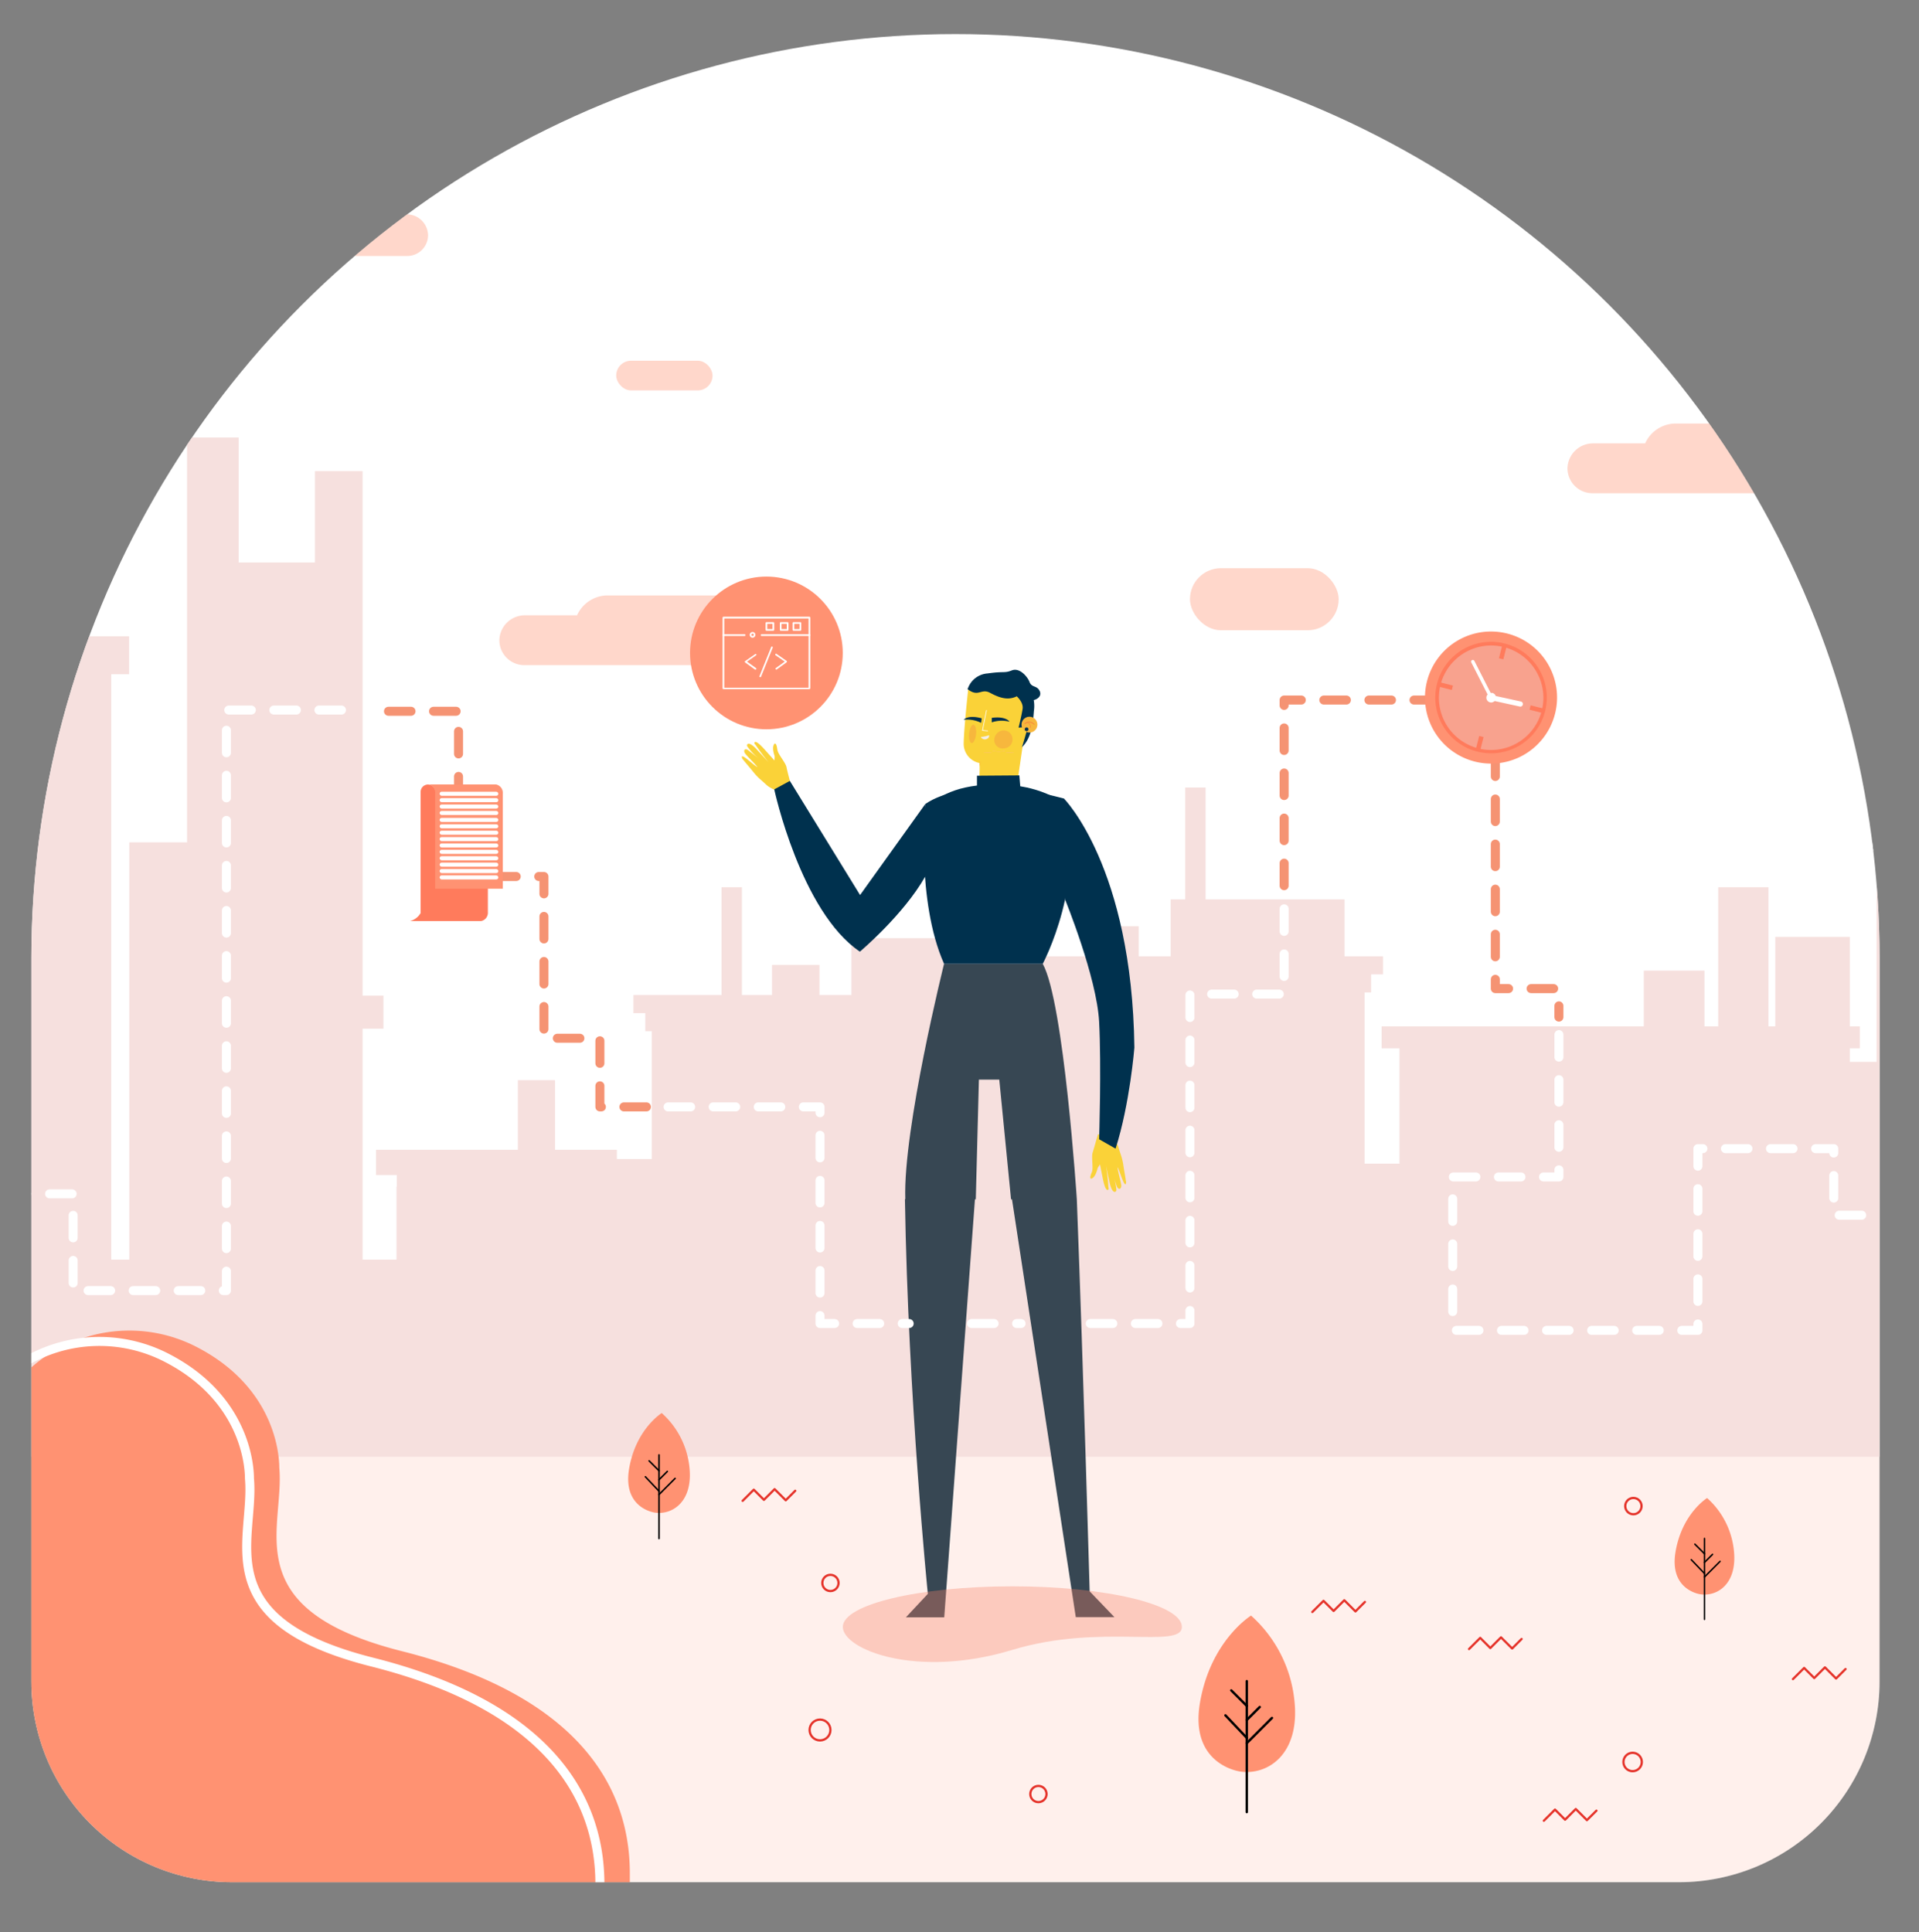 <svg xmlns="http://www.w3.org/2000/svg" xmlns:xlink="http://www.w3.org/1999/xlink" viewBox="0 0 425.71 428.61"><rect x="0" y="0" width="425.71" height="428.61" fill="#808080" stroke="none"/><defs><style>.cls-1,.cls-19,.cls-20,.cls-5,.cls-8{fill:none;}.cls-2{clip-path:url(#clip-path);}.cls-3{fill:#fff;}.cls-18,.cls-4,.cls-7{fill:#ff9272;}.cls-4{opacity:0.14;}.cls-5{stroke:#e5332a;stroke-width:0.5px;}.cls-20,.cls-5,.cls-8{stroke-linecap:round;stroke-linejoin:round;}.cls-6{fill:#f6e0de;}.cls-19,.cls-8{stroke:#fff;}.cls-19,.cls-20,.cls-8{stroke-width:2px;}.cls-20,.cls-8{stroke-dasharray:5;}.cls-9{fill:#fad238;}.cls-10{fill:#00314e;}.cls-11{fill:#f7b73d;}.cls-12{fill:#fac838;}.cls-13{fill:#f7783d;}.cls-14{fill:#f3eee9;}.cls-15{fill:#ffb4a4;}.cls-16{fill:#374753;}.cls-17{fill:#f88167;opacity:0.34;}.cls-18{opacity:0.37;}.cls-19{stroke-miterlimit:10;}.cls-20{stroke:#f59373;}.cls-21{fill:#ff7b5c;}.cls-22{fill:#f8a28e;}</style><clipPath id="clip-path" transform="translate(6.96 7.56)"><path class="cls-1" d="M205,0h0A205,205,0,0,1,410,205V365.5A44.5,44.5,0,0,1,365.5,410H44.5A44.5,44.5,0,0,1,0,365.5V205A205,205,0,0,1,205,0Z"></path></clipPath></defs><g id="Capa_2" data-name="Capa 2"><g id="Header"><g class="cls-2"><rect class="cls-3" x="1.52" y="0.49" width="423.08" height="426.6"></rect><rect class="cls-4" x="1.09" y="322.89" width="423.71" height="105.72"></rect><circle class="cls-5" cx="230.36" cy="398" r="1.8"></circle><polyline class="cls-5" points="291.13 357.61 293.61 355.14 295.85 357.38 298.22 355.01 300.69 357.48 302.79 355.38"></polyline><circle class="cls-5" cx="362.18" cy="390.89" r="2.04"></circle><polyline class="cls-5" points="342.49 403.92 344.96 401.45 347.2 403.69 349.57 401.32 352.04 403.79 354.15 401.69"></polyline><polyline class="cls-5" points="397.75 372.5 400.23 370.03 402.47 372.27 404.84 369.9 407.31 372.37 409.41 370.27"></polyline><circle class="cls-5" cx="184.22" cy="351.17" r="1.8"></circle><circle class="cls-5" cx="362.35" cy="334.12" r="1.81"></circle><polyline class="cls-5" points="325.89 365.83 328.37 363.36 330.61 365.61 332.98 363.24 335.45 365.71 337.55 363.6"></polyline><circle class="cls-5" cx="274.36" cy="381.75" r="2.04"></circle><circle class="cls-5" cx="181.91" cy="383.79" r="2.31"></circle><polyline class="cls-5" points="164.75 332.95 167.22 330.48 169.47 332.73 171.84 330.36 174.31 332.83 176.41 330.72"></polyline><polygon class="cls-6" points="424.57 235.57 424.57 161.06 416.31 161.06 416.31 235.57 410.36 235.57 410.36 232.56 412.58 232.56 412.58 227.69 410.36 227.69 410.36 207.84 393.83 207.84 393.83 227.69 392.31 227.69 392.31 196.83 381.17 196.83 381.17 227.69 378.13 227.69 378.13 215.33 364.66 215.33 364.66 227.69 306.5 227.69 306.5 232.56 310.46 232.56 310.46 258.15 302.72 258.15 302.72 223.08 302.72 220.17 304.17 220.17 304.17 216.16 306.8 216.16 306.8 212.16 298.28 212.16 298.28 199.53 267.45 199.53 267.45 174.71 262.93 174.71 262.93 199.53 259.7 199.53 259.7 212.16 252.61 212.16 252.61 205.48 242.08 205.48 242.08 212.16 227.46 212.16 227.46 208.13 188.88 208.13 188.88 220.75 181.79 220.75 181.79 214.07 171.26 214.07 171.26 220.75 164.59 220.75 164.59 196.83 160.07 196.83 160.07 220.75 140.52 220.75 140.52 224.76 143.15 224.76 143.15 228.77 144.6 228.77 144.6 231.67 144.6 257.13 136.85 257.13 136.85 255.07 123.13 255.07 123.13 239.64 114.88 239.64 114.88 255.07 83.41 255.07 83.41 260.67 88.03 260.67 88.03 263.25 87.96 263.25 87.96 279.45 80.44 279.45 80.44 228.21 85.06 228.21 85.06 220.88 80.44 220.88 80.44 124.78 80.44 104.51 69.87 104.51 69.87 124.78 52.94 124.78 52.94 97.05 41.5 97.05 41.5 124.78 41.5 186.87 28.68 186.87 28.68 279.45 24.68 279.45 24.68 149.58 28.64 149.58 28.64 141.17 8.37 141.17 1.92 141.17 1.92 323.16 424.8 323.16 424.8 235.57 424.57 235.57"></polygon><path class="cls-7" d="M370.24,346.12s-6.94-.89-5.5-9.41,7-11.94,7-11.94a18.07,18.07,0,0,1,5.93,11.5C378.54,343.81,374,346.69,370.24,346.12Z" transform="translate(6.96 7.56)"></path><path d="M371.16,351.85a.17.17,0,0,1-.16-.17V333.74a.16.16,0,1,1,.32,0v17.94A.17.17,0,0,1,371.16,351.85Z" transform="translate(6.96 7.56)"></path><path d="M371.16,337.3a.21.21,0,0,1-.12-.05l-2.12-2.12a.16.16,0,0,1,0-.24.17.17,0,0,1,.23,0l2.13,2.13a.17.17,0,0,1,0,.23A.21.21,0,0,1,371.16,337.3Z" transform="translate(6.96 7.56)"></path><path d="M371.16,342.4a.21.21,0,0,1-.12,0,.17.17,0,0,1,0-.23l3.45-3.45a.16.16,0,1,1,.23.23l-3.44,3.45A.21.21,0,0,1,371.16,342.4Z" transform="translate(6.96 7.56)"></path><path d="M371.16,341.68a.18.18,0,0,1-.12-.05l-2.92-3.06a.16.16,0,0,1,0-.23.17.17,0,0,1,.23,0l2.92,3.06a.17.17,0,0,1,0,.24A.15.15,0,0,1,371.16,341.68Z" transform="translate(6.96 7.56)"></path><path d="M371.16,339.22a.16.16,0,0,1-.12-.05.17.17,0,0,1,0-.23l1.78-1.78a.17.17,0,0,1,.23,0,.16.16,0,0,1,0,.24l-1.77,1.77A.16.16,0,0,1,371.16,339.22Z" transform="translate(6.96 7.56)"></path><path class="cls-7" d="M138.28,328s-7.17-.92-5.68-9.73,7.24-12.35,7.24-12.35a18.67,18.67,0,0,1,6.13,11.9C146.87,325.62,142.13,328.6,138.28,328Z" transform="translate(6.96 7.56)"></path><path d="M139.24,333.93a.18.18,0,0,1-.17-.17V315.21a.17.17,0,0,1,.34,0v18.55A.18.18,0,0,1,139.24,333.93Z" transform="translate(6.96 7.56)"></path><path d="M139.24,318.89a.18.18,0,0,1-.12-.05l-2.2-2.2a.17.17,0,0,1,.24-.24l2.2,2.2a.16.16,0,0,1,0,.24A.18.18,0,0,1,139.24,318.89Z" transform="translate(6.96 7.56)"></path><path d="M139.24,324.16a.18.18,0,0,1-.12-.05.16.16,0,0,1,0-.24l3.56-3.57a.18.18,0,0,1,.24,0,.16.16,0,0,1,0,.24l-3.56,3.57A.18.18,0,0,1,139.24,324.16Z" transform="translate(6.96 7.56)"></path><path d="M139.24,323.42a.17.17,0,0,1-.12-.05l-3-3.17a.17.17,0,1,1,.24-.23l3,3.16a.17.17,0,0,1,0,.24A.21.21,0,0,1,139.24,323.42Z" transform="translate(6.96 7.56)"></path><path d="M139.24,320.88a.18.18,0,0,1-.12-.05.16.16,0,0,1,0-.24l1.84-1.84a.16.16,0,0,1,.24,0,.18.18,0,0,1,0,.24l-1.84,1.84A.18.18,0,0,1,139.24,320.88Z" transform="translate(6.96 7.56)"></path><path class="cls-7" d="M268.13,385.44s-11.24-1.44-8.89-15.25,11.33-19.34,11.33-19.34a29.29,29.29,0,0,1,9.6,18.64C281.58,381.7,274.15,386.37,268.13,385.44Z" transform="translate(6.96 7.56)"></path><path d="M269.63,394.71a.27.27,0,0,1-.27-.26V365.39a.27.27,0,0,1,.27-.26.26.26,0,0,1,.26.26v29.06A.26.26,0,0,1,269.63,394.71Z" transform="translate(6.96 7.56)"></path><path d="M269.63,371.15a.26.26,0,0,1-.19-.07L266,367.63a.26.26,0,0,1,.37-.37l3.45,3.44a.26.26,0,0,1-.19.45Z" transform="translate(6.96 7.56)"></path><path d="M269.63,379.41a.27.27,0,0,1-.19-.08.28.28,0,0,1,0-.38l5.58-5.58a.28.28,0,0,1,.38,0,.27.27,0,0,1,0,.37l-5.58,5.59A.29.29,0,0,1,269.63,379.41Z" transform="translate(6.96 7.56)"></path><path d="M269.63,378.25a.27.27,0,0,1-.19-.08l-4.73-5a.27.27,0,0,1,0-.38.27.27,0,0,1,.37,0l4.73,5a.26.26,0,0,1,0,.37A.27.27,0,0,1,269.63,378.25Z" transform="translate(6.96 7.56)"></path><path d="M269.63,374.27a.27.27,0,0,1-.19-.08.28.28,0,0,1,0-.38l2.88-2.88a.27.27,0,0,1,.38.38l-2.88,2.88A.29.29,0,0,1,269.63,374.27Z" transform="translate(6.96 7.56)"></path><line class="cls-8" x1="415.4" y1="187.73" x2="424.12" y2="187.73"></line><path class="cls-9" d="M210.16,166.72a39.65,39.65,0,0,0,.19-5,4.37,4.37,0,0,1-3.53-4.33c.08-3.64,1-12,1-12l6.91-2.7,6.83,6.16.41,4-2,4.65-1.32,9Z" transform="translate(6.96 7.56)"></path><path class="cls-10" d="M219.74,158.21c2.07-2,2.44-5.08,2.65-8a7.72,7.72,0,0,0-.49-4.08,6.56,6.56,0,0,0-3-2.66,10.67,10.67,0,0,0-6-1.22,7.17,7.17,0,0,0-5.19,3.09s9.43.41,10,.82,2.45,1.9,2.18,3.57-.89,4.13-.89,4.13l1.54-.13s0-2.31.66-2.18S219.74,158.21,219.74,158.21Z" transform="translate(6.96 7.56)"></path><path class="cls-11" d="M217.67,156.39a2,2,0,0,1-1.9,2.07,1.85,1.85,0,0,1-2.15-1.65,2.2,2.2,0,0,1,1.88-2.34A2,2,0,0,1,217.67,156.39Z" transform="translate(6.96 7.56)"></path><path class="cls-12" d="M210.33,161.35a9.3,9.3,0,0,0,5-1.5,4.82,4.82,0,0,1-5,2.42Z" transform="translate(6.96 7.56)"></path><path class="cls-10" d="M213.06,151.69v1a6.79,6.79,0,0,1,3.93-.14S216.24,151.27,213.06,151.69Z" transform="translate(6.96 7.56)"></path><path class="cls-10" d="M210.82,151.8l-.12,1a6.93,6.93,0,0,0-3.88-.68S207.73,150.94,210.82,151.8Z" transform="translate(6.96 7.56)"></path><ellipse class="cls-11" cx="228.37" cy="160.76" rx="1.76" ry="1.76"></ellipse><path class="cls-13" d="M220.32,153s0,0,0,.05a.08.08,0,0,0,.1,0,1.41,1.41,0,0,1,2,.15.06.06,0,0,0,.09,0,.07.07,0,0,0,0-.1,1.55,1.55,0,0,0-2.18-.16A.08.08,0,0,0,220.32,153Z" transform="translate(6.96 7.56)"></path><path class="cls-13" d="M220.81,152.67s0,.06.05.07a.9.9,0,0,1,.69,1.07.07.07,0,0,0,0,.08.08.08,0,0,0,.08,0,1,1,0,0,0-.79-1.23.06.06,0,0,0-.08,0Z" transform="translate(6.96 7.56)"></path><ellipse class="cls-11" cx="207.69" cy="155.99" rx="2.04" ry="0.77" transform="matrix(0.1, -1, 1, 0.1, 39, 354.9)"></ellipse><path class="cls-3" d="M211,154.55l1.15.11a.07.07,0,1,0,0-.14l-1.07-.11.87-4.36a.08.08,0,0,0-.06-.09s-.07,0-.08.06l-.89,4.44a.07.07,0,0,0,0,.06A.05.05,0,0,0,211,154.55Z" transform="translate(6.96 7.56)"></path><path class="cls-10" d="M207.7,145.33a5,5,0,0,1,4.44-3.49c3.77-.54,3.63,0,5.38-.68s3.5,1.48,3.9,2.56,1.28.88,1.88,1.48.95,1.75-.53,2.42-2.19-1.67-4.19-.7-3.88.3-5.9-.78S210.12,147.22,207.7,145.33Z" transform="translate(6.96 7.56)"></path><path class="cls-14" d="M212.46,155.55a7.46,7.46,0,0,1-1.83.38,1,1,0,0,0,1.16.5C212.61,156.2,212.46,155.55,212.46,155.55Z" transform="translate(6.96 7.56)"></path><path class="cls-15" d="M229.61,171.68c-3.77-3.77-11.38-4.94-11.38-4.94l-.26-7.28-2-.15v-.25l-1.35.13-1.35-.13v.25l-2,.15-.26,7.28s-8.45,1.17-12.23,4.94-2.25,9.06-2.25,9.06l16.72-.06v.1l1.35-.05,1.35.05v-.1l16.49-.68A9.79,9.79,0,0,0,229.61,171.68Z" transform="translate(6.96 7.56)"></path><path class="cls-9" d="M218.84,166.17l-.24-6.64-2.38-.17v-.3l-1.61.15-1.62-.15v.3l-2.37.17-.28,7.75C213.17,166.93,216,166.57,218.84,166.17Z" transform="translate(6.96 7.56)"></path><path class="cls-10" d="M209.77,166.71v-2.18l9.4-.07.2,2.41c2.64.41,14.65,2.8,14,13.13H195.14S194.87,168.49,209.77,166.71Z" transform="translate(6.96 7.56)"></path><circle class="cls-10" cx="227.74" cy="161.78" r="0.41"></circle><path class="cls-9" d="M236.62,244.06c-.24.76-.93,3.3-1.18,4.05-.32,1,.16,3.29-.14,4.25-.1.29-.52,1.18-.35,1.47a.2.2,0,0,0,.21.09c.75-.26,1.15-1.43,1.36-2.25.08-.3.42-.64.53-.95l.54,2.7c.11.52.56,3.14,1.2,3,.33-.08.14-.52.12-.77a43.15,43.15,0,0,0-.53-4.66l.89,4.1c.09.4.53,1.94,1.16,1.75a.41.41,0,0,0,.27-.41,13.28,13.28,0,0,0-.88-3.72l.93,2.77c.08.24.28.7.63.69s.43-.56.4-.81c-.17-1.14-.68-2.66-.84-4,.49.71,1.46,4.41,1.86,3.71a1,1,0,0,0,0-.65c-.17-1.3-.42-2.43-.59-3.74a14.19,14.19,0,0,0-.5-2c-.21-.63-.38-1.12-.56-1.77a6.12,6.12,0,0,0-1.19-2Z" transform="translate(6.96 7.56)"></path><path class="cls-9" d="M168.52,166.71c-.17-.77-.87-3.31-1-4.08-.21-1-1.8-2.76-2-3.74-.07-.3-.15-1.28-.45-1.45a.19.19,0,0,0-.22,0c-.52.6-.27,1.81,0,2.62.09.31,0,.77,0,1.09l-1.84-2.05c-.36-.4-2.08-2.43-2.55-2-.24.23.15.51.28.71a44.89,44.89,0,0,0,2.83,3.75l-2.85-3.08c-.28-.3-1.44-1.41-1.88-.92a.41.41,0,0,0,0,.49,13.33,13.33,0,0,0,2.65,2.76L159.18,159c-.19-.16-.59-.46-.89-.27s-.09.7.07.9c.72.89,1.93,2,2.73,3-.79-.36-3.5-3.06-3.48-2.25a1,1,0,0,0,.28.59c.81,1,1.59,1.88,2.41,2.91a12.85,12.85,0,0,0,1.45,1.5c.51.44.89.78,1.38,1.24a6,6,0,0,0,2,1.1Z" transform="translate(6.96 7.56)"></path><path class="cls-16" d="M193.79,258.5l.08-.06c-.51-15.63,8.6-52.18,8.6-52.18h21.89c4.69,8.34,7.56,52.21,7.56,52.21h-.1l.1,0c1.47,38.29,2.85,87,2.85,87l5.49,5.72h-8.57L217.54,258.5l.13,0h-.34l-2.61-26.55H210.2l-.69,26.55h-.19l0,0-6.81,92.74H194l4.87-5.21S194.51,302.86,193.79,258.5Z" transform="translate(6.96 7.56)"></path><path class="cls-10" d="M224.36,206.26s9.91-18.55,4.69-36.68c0,0-3.12-.83-8.86-2.06,0,0-6.25,4.53-11.46,0,0,0-6.26.41-10.43,3.29,0,0-2.08,21.43,4.17,35.45Z" transform="translate(6.96 7.56)"></path><path class="cls-10" d="M229.05,169.58s15.12,15.14,15.64,55.27c0,0-1,12.51-4.17,22.41l-3.65-2.08s.52-16.16,0-26.06S229.32,192,229.32,192Z" transform="translate(6.96 7.56)"></path><path class="cls-10" d="M198.3,170.81,183.84,191l-15.58-25.32-3.46,1.88s5.84,27.12,19,36c0,0,9.66-8.15,14.46-16.62Z" transform="translate(6.96 7.56)"></path><path class="cls-17" d="M255.23,353.36c0,5-18-.86-37.61,5.1-21.31,6.48-37.61-.13-37.61-5.1s16.84-9,37.61-9S255.23,348.4,255.23,353.36Z" transform="translate(6.96 7.56)"></path><path class="cls-18" d="M83.19,40H75.42a6.21,6.21,0,0,0-5.68-3.68H46.22A6.22,6.22,0,0,0,40.54,40H30.93a4.73,4.73,0,0,0-4.78,4.54,4.62,4.62,0,0,0,4.62,4.69H83.35A4.62,4.62,0,0,0,88,44.58,4.72,4.72,0,0,0,83.19,40Z" transform="translate(6.96 7.56)"></path><path class="cls-18" d="M172.16,128.94h-9.3a7.47,7.47,0,0,0-6.81-4.41H127.86a7.47,7.47,0,0,0-6.81,4.41H109.54a5.66,5.66,0,0,0-5.72,5.44,5.53,5.53,0,0,0,5.52,5.62h63a5.53,5.53,0,0,0,5.52-5.62A5.66,5.66,0,0,0,172.16,128.94Z" transform="translate(6.96 7.56)"></path><path class="cls-18" d="M409.08,90.81H399.8s0,0,0,0a7.44,7.44,0,0,0-6.8-4.41H364.79A7.46,7.46,0,0,0,358,90.8a0,0,0,0,1,0,0h-11.5a5.67,5.67,0,0,0-5.73,5.44,5.54,5.54,0,0,0,5.53,5.62h63a5.54,5.54,0,0,0,5.53-5.62A5.66,5.66,0,0,0,409.08,90.81Z" transform="translate(6.96 7.56)"></path><path class="cls-7" d="M406.64,66.1a17.73,17.73,0,0,1-17.38.7C379.85,62,379.18,54,379.18,52.15c-.67-7.41,5.29-17.1-14.83-22.18S336.8,14.55,336.8,3.12V-7.56h82v69S409.27,64.79,406.64,66.1Z" transform="translate(6.96 7.56)"></path><path class="cls-7" d="M4.64,292.48a32.49,32.49,0,0,1,31.87-1.3C53.78,300,55,314.72,55,318.05c1.22,13.6-9.71,31.39,27.21,40.7S132.76,387,132.76,408v12.56l-138.68-1L-6,302S-.18,294.88,4.64,292.48Z" transform="translate(6.96 7.56)"></path><path class="cls-19" d="M-3.71,295.89a15.94,15.94,0,0,1,1.72-1,32.49,32.49,0,0,1,31.87-1.3c17.26,8.8,18.5,23.54,18.5,26.87,1.22,13.6-9.71,31.39,27.21,40.7s50.53,28.28,50.53,49.25v4.79" transform="translate(6.96 7.56)"></path><rect class="cls-18" x="263.98" y="126.05" width="32.99" height="13.77" rx="6.88"></rect><rect class="cls-18" x="136.7" y="80.02" width="21.37" height="6.59" rx="3.29"></rect><circle class="cls-7" cx="170.02" cy="144.85" r="16.94"></circle><polyline class="cls-8" points="1 264.85 16.23 264.85 16.23 286.31 50.23 286.31 50.23 157.52 80.44 157.52"></polyline><polyline class="cls-20" points="86.18 157.79 101.72 157.79 101.72 194.45 120.67 194.45 120.67 230.33 133.08 230.33 133.08 245.56 143.83 245.56"></polyline><polyline class="cls-8" points="148.21 245.56 181.91 245.56 181.91 293.62 201.69 293.62"></polyline><line class="cls-8" x1="215.53" y1="293.62" x2="226.51" y2="293.62"></line><polyline class="cls-8" points="241.87 293.62 263.98 293.62 263.98 220.54 284.87 220.54 284.87 199.53"></polyline><polyline class="cls-20" points="284.87 196.49 284.87 155.3 331.72 155.3 331.72 219.32 345.83 219.32 345.83 225.64"></polyline><polyline class="cls-8" points="345.83 229.52 345.83 261.1 322.27 261.1 322.27 295.14 376.66 295.14 376.66 254.82 406.8 254.82 406.8 269.59 424.12 269.59"></polyline><path class="cls-3" d="M172.6,145.32H153.53a.18.18,0,0,1-.19-.18V129.45a.19.19,0,0,1,.19-.19H172.6a.2.2,0,0,1,.19.19v15.69A.19.19,0,0,1,172.6,145.32ZM153.71,145h18.7V129.64h-18.7Z" transform="translate(6.96 7.56)"></path><path class="cls-3" d="M158.23,133.53h-4.7a.19.19,0,0,1,0-.38h4.7a.19.19,0,0,1,0,.38Z" transform="translate(6.96 7.56)"></path><path class="cls-3" d="M172.6,133.53H162a.19.19,0,0,1,0-.38h10.6a.19.19,0,0,1,0,.38Z" transform="translate(6.96 7.56)"></path><path class="cls-3" d="M164.6,132.37h-1.54a.19.19,0,0,1-.18-.19v-1.54a.18.18,0,0,1,.18-.18h1.54a.19.19,0,0,1,.19.18v1.54A.2.2,0,0,1,164.6,132.37Zm-1.35-.38h1.16v-1.16h-1.16Z" transform="translate(6.96 7.56)"></path><path class="cls-3" d="M167.77,132.37h-1.54a.19.19,0,0,1-.18-.19v-1.54a.18.18,0,0,1,.18-.18h1.54a.19.19,0,0,1,.19.18v1.54A.2.2,0,0,1,167.77,132.37Zm-1.35-.38h1.16v-1.16h-1.16Z" transform="translate(6.96 7.56)"></path><path class="cls-3" d="M170.59,132.37h-1.53a.19.19,0,0,1-.19-.19v-1.54a.18.18,0,0,1,.19-.18h1.53a.18.18,0,0,1,.19.18v1.54A.19.19,0,0,1,170.59,132.37Zm-1.35-.38h1.17v-1.16h-1.17Z" transform="translate(6.96 7.56)"></path><path class="cls-3" d="M160,133.91a.63.63,0,1,1,.62-.63A.63.63,0,0,1,160,133.91Zm0-.88a.25.25,0,0,0-.25.25.25.25,0,0,0,.25.25.25.25,0,0,0,.25-.25A.26.26,0,0,0,160,133Z" transform="translate(6.96 7.56)"></path><path class="cls-3" d="M161.7,142.67h-.07a.2.2,0,0,1-.1-.25l2.59-6.45a.19.19,0,0,1,.35.14l-2.6,6.45A.18.18,0,0,1,161.7,142.67Z" transform="translate(6.96 7.56)"></path><path class="cls-3" d="M165.28,141a.18.18,0,0,1-.15-.08.19.19,0,0,1,0-.26l2-1.44-2-1.39a.19.19,0,1,1,.22-.3l2.19,1.53a.19.19,0,0,1,.08.16.21.21,0,0,1-.07.15l-2.2,1.59A.25.25,0,0,1,165.28,141Z" transform="translate(6.96 7.56)"></path><path class="cls-3" d="M160.66,141a.21.21,0,0,1-.11,0l-2.2-1.59a.19.19,0,0,1-.08-.15.19.19,0,0,1,.08-.16l2.2-1.53a.19.19,0,0,1,.26,0,.18.18,0,0,1-.05.26l-2,1.39,2,1.44a.19.19,0,0,1-.11.34Z" transform="translate(6.96 7.56)"></path><path class="cls-21" d="M86.35,195V173.63h0v-5.51h0A1.65,1.65,0,0,1,88,166.48a1.8,1.8,0,0,1,1.69,1.64h7.35v5.54h4.23v21.11a1.88,1.88,0,0,1-1.48,2H84A3.79,3.79,0,0,0,86.35,195Z" transform="translate(6.96 7.56)"></path><path class="cls-7" d="M88.09,166.47h15a1.89,1.89,0,0,1,1.49,2v21.12h-15V168.27A1.81,1.81,0,0,0,88.09,166.47Z" transform="translate(6.96 7.56)"></path><rect class="cls-3" x="97.53" y="175.64" width="13.02" height="0.9" rx="0.45"></rect><rect class="cls-3" x="97.53" y="177.06" width="13.02" height="0.9" rx="0.45"></rect><rect class="cls-3" x="97.53" y="178.48" width="13.02" height="0.9" rx="0.45"></rect><rect class="cls-3" x="97.53" y="179.9" width="13.02" height="0.9" rx="0.45"></rect><rect class="cls-3" x="97.53" y="181.44" width="13.02" height="0.9" rx="0.45"></rect><rect class="cls-3" x="97.53" y="182.86" width="13.02" height="0.9" rx="0.45"></rect><rect class="cls-3" x="97.53" y="184.28" width="13.02" height="0.9" rx="0.45"></rect><rect class="cls-3" x="97.53" y="185.7" width="13.02" height="0.9" rx="0.45"></rect><rect class="cls-3" x="97.53" y="187.11" width="13.02" height="0.9" rx="0.45"></rect><rect class="cls-3" x="97.53" y="188.53" width="13.02" height="0.9" rx="0.45"></rect><rect class="cls-3" x="97.53" y="189.95" width="13.02" height="0.9" rx="0.45"></rect><rect class="cls-3" x="97.53" y="191.37" width="13.02" height="0.9" rx="0.45"></rect><rect class="cls-3" x="97.53" y="192.79" width="13.02" height="0.9" rx="0.45"></rect><rect class="cls-3" x="97.53" y="194.2" width="13.02" height="0.9" rx="0.45"></rect><path class="cls-7" d="M338,150.81A14.65,14.65,0,1,1,327.45,133,14.64,14.64,0,0,1,338,150.81Z" transform="translate(6.96 7.56)"></path><path class="cls-22" d="M335.66,150.2a12.19,12.19,0,1,1-8.81-14.81A12.2,12.2,0,0,1,335.66,150.2Z" transform="translate(6.96 7.56)"></path><path class="cls-21" d="M320.8,159.19a12.37,12.37,0,1,1,15-8.94A12.38,12.38,0,0,1,320.8,159.19ZM326.7,136a11.59,11.59,0,1,0,8.37,14.08A11.6,11.6,0,0,0,326.7,136Z" transform="translate(6.96 7.56)"></path><rect class="cls-21" x="324.92" y="136.66" width="2.95" height="1" transform="translate(120.04 427.28) rotate(-75.74)"></rect><rect class="cls-21" x="319.82" y="156.75" width="2.95" height="1" transform="translate(96.72 437.48) rotate(-75.74)"></rect><rect class="cls-21" x="333.39" y="148.28" width="1" height="2.95" transform="translate(113.48 444.04) rotate(-75.74)"></rect><rect class="cls-21" x="313.3" y="143.17" width="1" height="2.95" transform="translate(103.28 420.72) rotate(-75.74)"></rect><path class="cls-3" d="M330.42,148.06l-5.57-1.22a1.08,1.08,0,0,0-.74-.68,1.23,1.23,0,0,0-.38,0l-3.62-7.1a.39.39,0,0,0-.52-.17.38.38,0,0,0-.16.51l3.62,7.11a1,1,0,0,0-.24.45,1.06,1.06,0,0,0,1.79,1l5.58,1.22a.56.56,0,0,0,.68-.43A.57.57,0,0,0,330.42,148.06Z" transform="translate(6.96 7.56)"></path></g></g></g></svg>